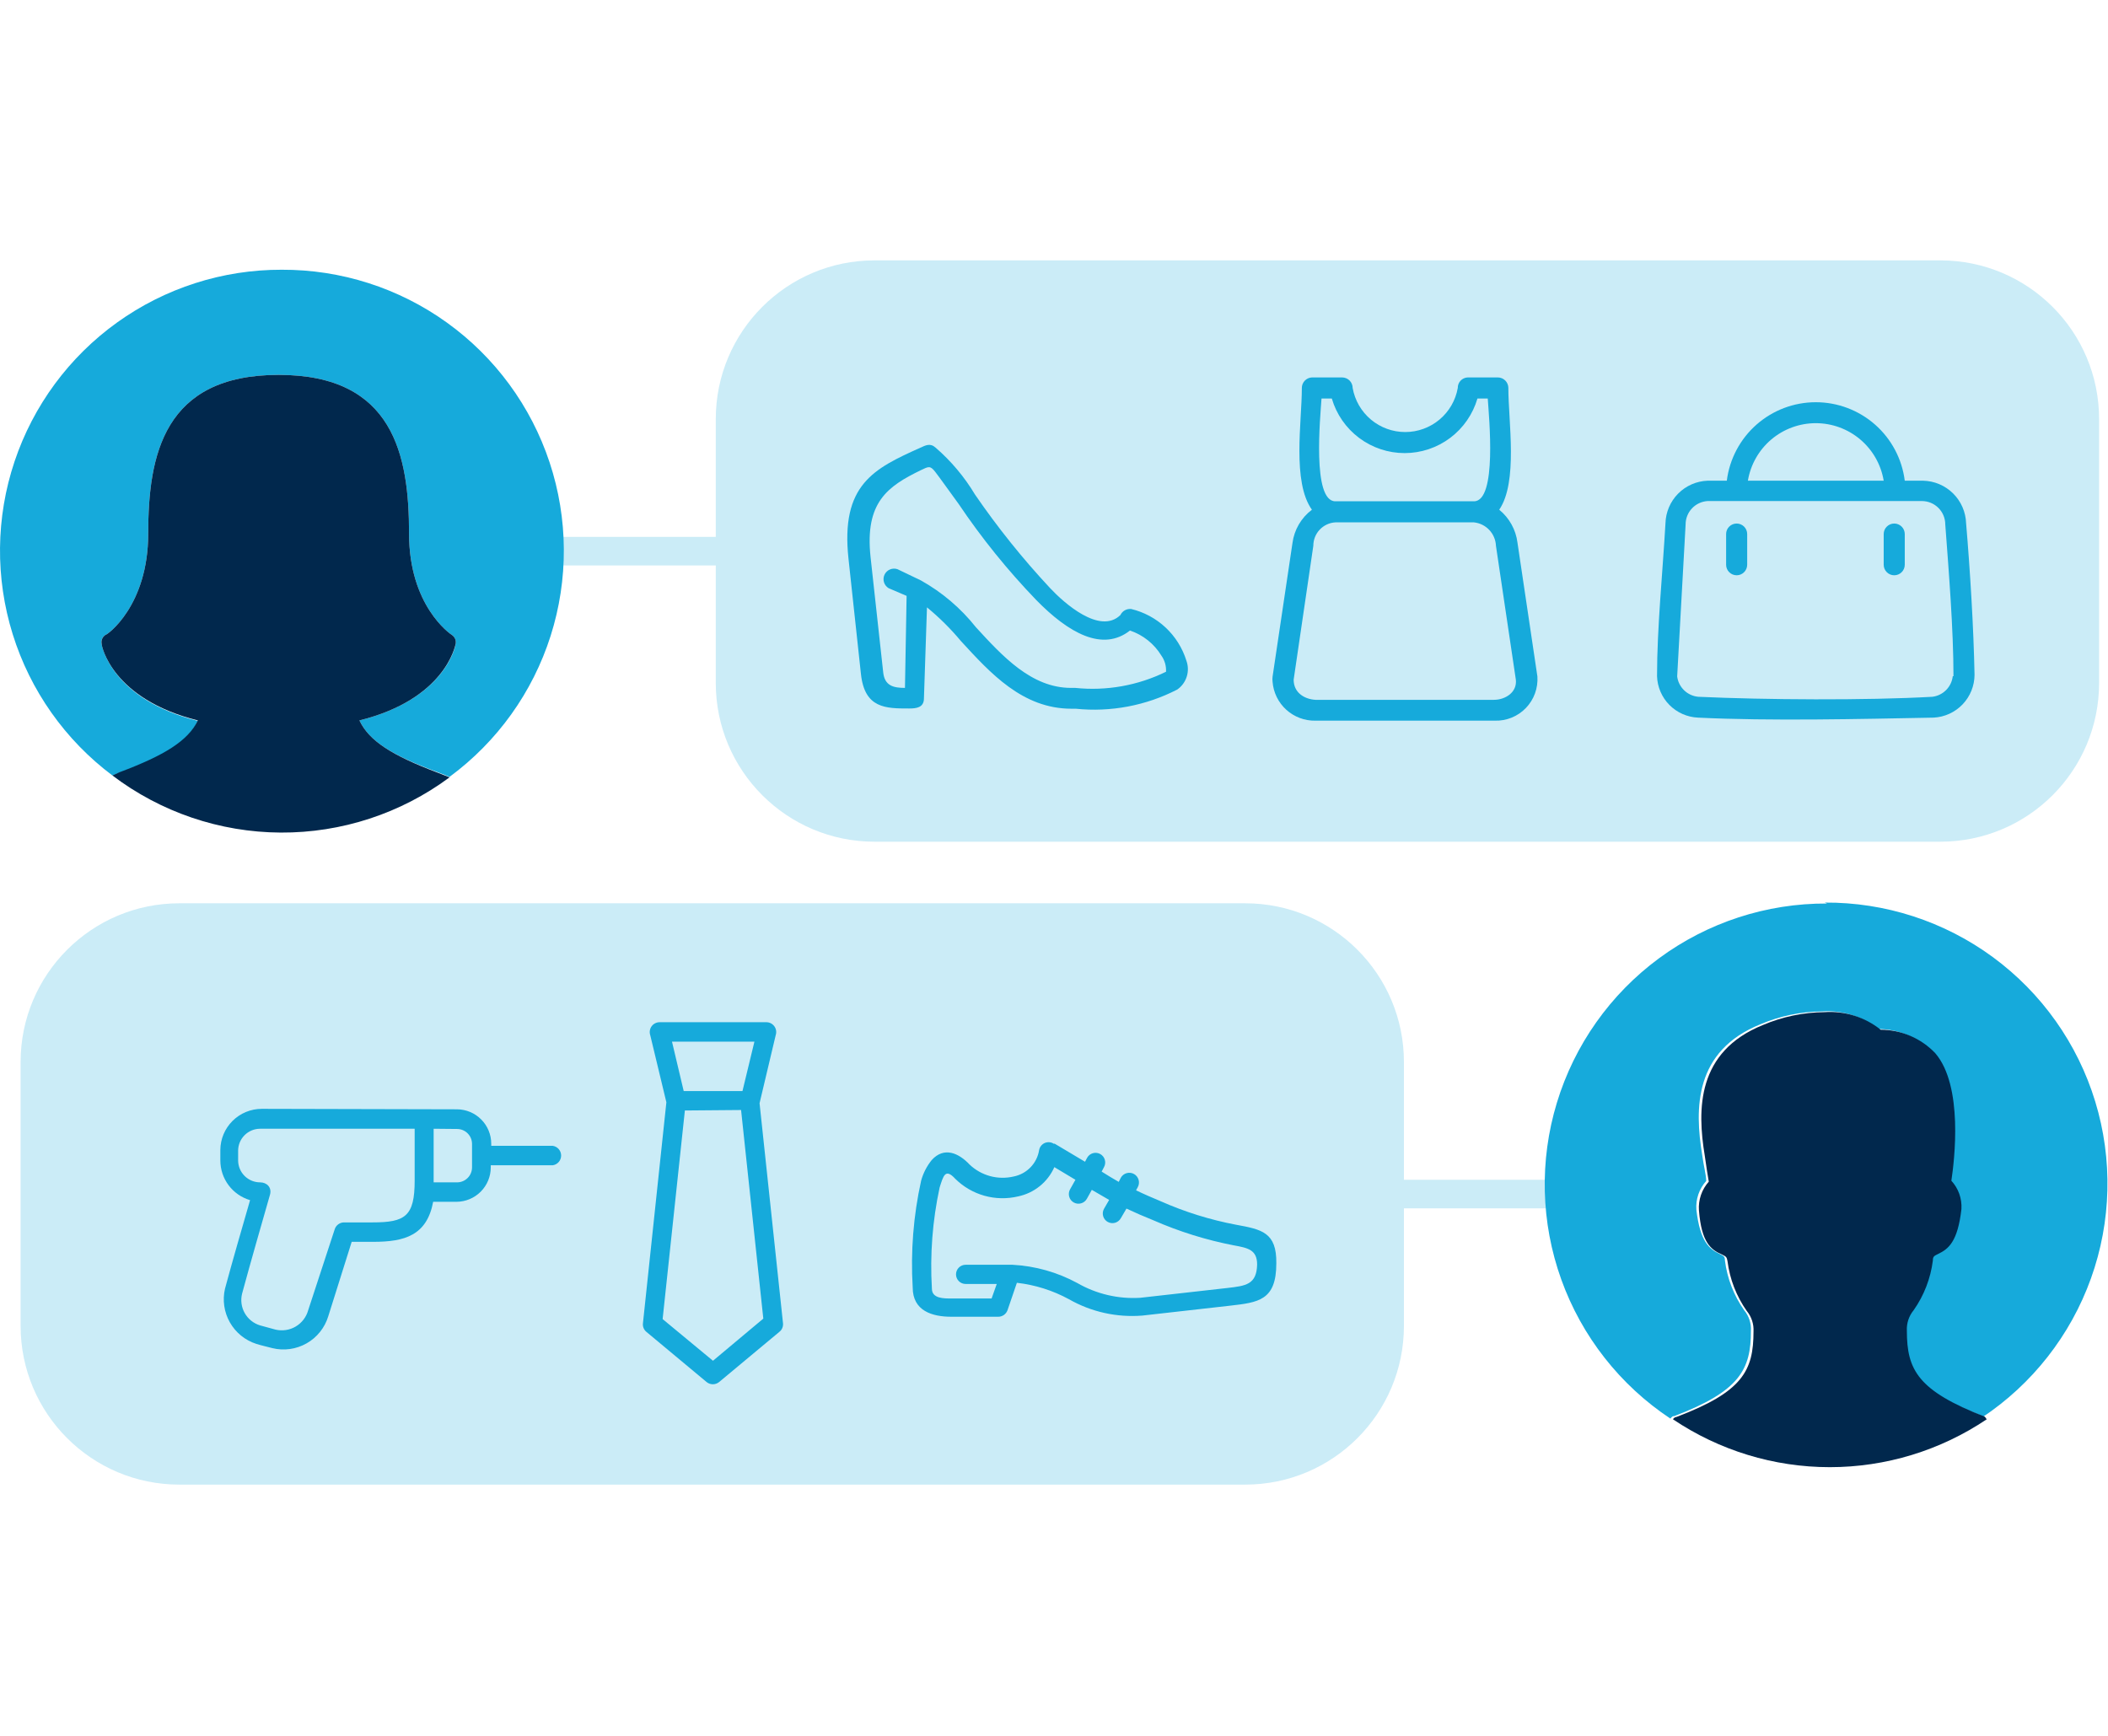 <svg width="170" height="140" viewBox="0 0 170 140" fill="none" xmlns="http://www.w3.org/2000/svg">
<path d="M57.724 33.802V55.083C57.724 62.154 63.456 67.885 70.526 67.885H156.48C163.551 67.885 169.282 62.154 169.282 55.083V33.802C169.282 26.732 163.551 21 156.48 21L70.526 21C63.456 21 57.724 26.732 57.724 33.802Z" fill="#CBECF7"/>
<path d="M110.973 43.3H38.69V45.604H110.973V43.3Z" fill="#CBECF7"/>
<path d="M151.911 43.074C151.911 42.848 152 42.632 152.16 42.473C152.319 42.314 152.535 42.224 152.76 42.224C152.986 42.224 153.202 42.314 153.361 42.473C153.521 42.632 153.61 42.848 153.61 43.074V45.547C153.61 45.773 153.521 45.989 153.361 46.148C153.202 46.308 152.986 46.397 152.76 46.397C152.535 46.397 152.319 46.308 152.16 46.148C152 45.989 151.911 45.773 151.911 45.547V43.074ZM151.911 38.769C151.695 37.472 151.026 36.295 150.023 35.445C149.02 34.596 147.749 34.13 146.435 34.13C145.121 34.13 143.849 34.596 142.846 35.445C141.844 36.295 141.175 37.472 140.959 38.769H151.911ZM139.259 38.769C139.479 37.021 140.33 35.413 141.651 34.248C142.972 33.083 144.673 32.44 146.435 32.44C148.196 32.44 149.897 33.083 151.219 34.248C152.54 35.413 153.39 37.021 153.61 38.769H155.083C155.992 38.788 156.859 39.154 157.506 39.794C158.152 40.433 158.529 41.296 158.557 42.205C158.878 45.982 159.162 50.608 159.237 54.422C159.233 55.312 158.889 56.166 158.274 56.809C157.659 57.452 156.821 57.834 155.933 57.878C149.985 57.991 142.715 58.161 136.937 57.878C136.066 57.84 135.242 57.475 134.629 56.855C134.016 56.235 133.66 55.407 133.632 54.535C133.632 50.646 134.086 46.152 134.312 42.205C134.335 41.308 134.7 40.453 135.331 39.814C135.963 39.176 136.814 38.802 137.711 38.769H139.259ZM157.538 54.535C157.538 50.759 157.16 46.095 156.877 42.3C156.877 41.799 156.678 41.319 156.324 40.964C155.97 40.61 155.489 40.411 154.989 40.411H137.711C137.23 40.44 136.778 40.652 136.448 41.003C136.118 41.354 135.935 41.818 135.936 42.3L135.256 54.554C135.31 54.981 135.508 55.376 135.817 55.675C136.126 55.973 136.528 56.158 136.956 56.197C142.337 56.443 150.457 56.499 155.838 56.197C156.259 56.145 156.65 55.952 156.948 55.651C157.246 55.35 157.433 54.957 157.481 54.535H157.538ZM139.203 43.074C139.203 42.848 139.292 42.632 139.452 42.473C139.611 42.314 139.827 42.224 140.052 42.224C140.278 42.224 140.494 42.314 140.653 42.473C140.813 42.632 140.902 42.848 140.902 43.074V45.547C140.902 45.773 140.813 45.989 140.653 46.148C140.494 46.308 140.278 46.397 140.052 46.397C139.827 46.397 139.611 46.308 139.452 46.148C139.292 45.989 139.203 45.773 139.203 45.547V43.074Z" fill="#16AADB"/>
<path d="M91.222 49.116C92.263 49.366 93.221 49.882 94.002 50.613C94.783 51.345 95.361 52.267 95.678 53.289C95.828 53.703 95.837 54.156 95.704 54.575C95.571 54.995 95.303 55.36 94.942 55.612C92.418 56.913 89.571 57.451 86.747 57.16H86.407C82.46 57.16 79.873 54.29 77.494 51.703C76.669 50.713 75.752 49.803 74.756 48.984L74.511 56.329C74.511 57.085 73.869 57.141 73.321 57.141C71.433 57.141 69.733 57.141 69.431 54.365L68.43 45.094C67.77 39.071 70.489 37.787 74.228 36.106C74.643 35.917 75.021 35.709 75.455 36.106C76.706 37.189 77.777 38.463 78.627 39.883C80.456 42.548 82.482 45.073 84.689 47.436C85.802 48.625 88.692 51.212 90.353 49.607C90.43 49.446 90.555 49.312 90.71 49.224C90.865 49.137 91.044 49.099 91.222 49.116ZM73.113 48.059L71.659 47.436C71.481 47.327 71.348 47.156 71.288 46.955C71.228 46.754 71.243 46.539 71.332 46.349C71.421 46.159 71.577 46.009 71.77 45.928C71.963 45.846 72.179 45.838 72.377 45.906L74.265 46.812C75.977 47.769 77.485 49.052 78.703 50.589C80.836 52.912 83.178 55.48 86.369 55.48H86.709C89.225 55.743 91.764 55.292 94.035 54.177C94.06 53.712 93.927 53.253 93.658 52.874C93.078 51.924 92.182 51.209 91.127 50.853C88.918 52.59 86.18 51.061 83.574 48.399C81.263 45.999 79.165 43.403 77.305 40.638C76.475 39.505 75.814 38.561 75.417 38.051C75.021 37.541 74.888 37.617 74.265 37.919C71.584 39.222 69.733 40.506 70.206 44.924L71.225 54.214C71.338 55.328 72.075 55.48 72.981 55.48L73.113 48.059Z" fill="#16AADB"/>
<path d="M120.905 41.11C121.721 41.774 122.249 42.728 122.378 43.772L123.983 54.554C124.015 55.02 123.949 55.487 123.789 55.926C123.63 56.364 123.38 56.765 123.056 57.101C122.733 57.437 122.342 57.702 121.91 57.878C121.478 58.054 121.013 58.137 120.547 58.123H106.083C105.215 58.14 104.375 57.825 103.732 57.242C103.09 56.66 102.694 55.853 102.627 54.989C102.609 54.851 102.609 54.711 102.627 54.573L104.232 43.791C104.303 43.263 104.477 42.754 104.746 42.293C105.016 41.833 105.373 41.431 105.799 41.11C104.194 38.863 104.987 34.029 104.987 31.31C104.982 31.088 105.064 30.872 105.216 30.71C105.368 30.547 105.577 30.451 105.799 30.441H108.235C108.347 30.441 108.457 30.463 108.56 30.506C108.663 30.549 108.757 30.611 108.836 30.69C108.915 30.769 108.978 30.863 109.02 30.966C109.063 31.069 109.085 31.179 109.085 31.291C109.262 32.287 109.783 33.189 110.558 33.839C111.333 34.489 112.313 34.845 113.324 34.845C114.336 34.845 115.315 34.489 116.09 33.839C116.865 33.189 117.387 32.287 117.563 31.291C117.558 31.074 117.638 30.863 117.786 30.704C117.935 30.546 118.139 30.451 118.356 30.441H120.792C120.904 30.441 121.014 30.463 121.117 30.506C121.22 30.549 121.314 30.611 121.393 30.69C121.472 30.769 121.534 30.863 121.577 30.966C121.62 31.069 121.642 31.179 121.642 31.291C121.642 34.029 122.435 38.863 120.905 41.11ZM107.688 40.43H118.866C120.754 40.43 120.075 33.614 119.98 32.141H119.149C118.778 33.411 118.005 34.526 116.947 35.32C115.888 36.114 114.6 36.543 113.277 36.543C111.954 36.543 110.666 36.114 109.607 35.32C108.548 34.526 107.775 33.411 107.404 32.141H106.574C106.479 33.614 105.799 40.43 107.688 40.43V40.43ZM118.866 42.13H107.688C107.207 42.158 106.755 42.37 106.425 42.721C106.095 43.072 105.912 43.536 105.913 44.018L104.327 54.819C104.327 55.857 105.176 56.386 106.083 56.443H120.471C121.396 56.443 122.359 55.838 122.246 54.819L120.641 44.018C120.621 43.542 120.431 43.09 120.105 42.744C119.779 42.397 119.339 42.179 118.866 42.13V42.13Z" fill="#16AADB"/>
<path d="M22.716 21.755C17.955 21.743 13.312 23.231 9.445 26.008C5.577 28.784 2.683 32.708 1.172 37.222C-0.339 41.736 -0.39 46.612 1.026 51.157C2.443 55.702 5.255 59.685 9.064 62.542L9.649 62.315C13.426 60.956 15.182 59.785 15.956 58.142C9.045 56.424 8.233 52.156 8.195 51.968C8.16 51.826 8.171 51.677 8.225 51.541C8.279 51.406 8.374 51.291 8.497 51.212C8.648 51.212 11.953 48.852 11.953 43.036C11.953 36.71 13.199 30.234 22.47 30.234C31.742 30.234 32.988 36.71 32.988 43.036C32.988 48.852 36.292 51.118 36.444 51.212C36.559 51.288 36.65 51.397 36.704 51.525C36.758 51.653 36.772 51.794 36.746 51.93C36.746 52.1 35.896 56.386 28.985 58.104C29.759 59.747 31.591 60.918 35.292 62.277L36.255 62.655C40.103 59.819 42.956 55.839 44.405 51.284C45.854 46.728 45.825 41.831 44.323 37.294C42.821 32.755 39.922 28.809 36.041 26.018C32.16 23.227 27.496 21.735 22.716 21.755V21.755Z" fill="#16AADB"/>
<path d="M28.985 58.104C35.896 56.386 36.708 52.1 36.745 51.93C36.772 51.794 36.758 51.653 36.704 51.525C36.65 51.397 36.559 51.288 36.443 51.212C36.292 51.118 32.988 48.852 32.988 43.036C32.988 36.71 31.742 30.234 22.47 30.234C13.199 30.234 11.953 36.71 11.953 43.036C11.953 48.852 8.648 51.212 8.497 51.212C8.381 51.288 8.291 51.397 8.237 51.525C8.183 51.653 8.169 51.794 8.195 51.93C8.195 52.119 9.045 56.386 15.956 58.104C15.163 59.747 13.274 60.918 9.649 62.277L9.064 62.542C12.97 65.505 17.731 67.122 22.634 67.149C27.537 67.176 32.316 65.613 36.255 62.693L35.292 62.315C31.591 60.918 29.759 59.747 28.985 58.104Z" fill="#01284D"/>
<path d="M127.193 95.152H54.911V97.456H127.193V95.152Z" fill="#CBECF7"/>
<path d="M1.662 85.654L1.662 106.935C1.662 114.005 7.394 119.737 14.464 119.737H100.418C107.488 119.737 113.22 114.005 113.22 106.935V85.654C113.22 78.583 107.488 72.852 100.418 72.852H14.464C7.394 72.852 1.662 78.583 1.662 85.654Z" fill="#CBECF7"/>
<path d="M34.971 91.036V95.36H36.859C37.018 95.36 37.175 95.328 37.321 95.268C37.468 95.207 37.601 95.118 37.713 95.006C37.826 94.894 37.915 94.76 37.975 94.614C38.036 94.467 38.067 94.31 38.067 94.151V92.263C38.067 92.104 38.036 91.947 37.975 91.8C37.915 91.654 37.826 91.521 37.713 91.408C37.601 91.296 37.468 91.207 37.321 91.146C37.175 91.086 37.018 91.054 36.859 91.054L34.971 91.036ZM36.859 89.468C37.592 89.473 38.293 89.768 38.809 90.288C39.326 90.808 39.616 91.511 39.616 92.244V92.414H44.582C44.769 92.443 44.939 92.538 45.062 92.682C45.185 92.826 45.253 93.008 45.253 93.198C45.253 93.387 45.185 93.57 45.062 93.713C44.939 93.857 44.769 93.952 44.582 93.981H39.578V94.151C39.578 94.884 39.288 95.587 38.772 96.107C38.255 96.627 37.554 96.922 36.821 96.927H34.933C34.423 99.646 32.629 100.156 30.099 100.156H28.362L26.473 106.161C26.192 107.084 25.568 107.866 24.728 108.343C23.889 108.821 22.898 108.959 21.96 108.729C21.545 108.615 21.092 108.521 20.677 108.389C19.772 108.1 19.009 107.481 18.54 106.655C18.071 105.829 17.93 104.857 18.146 103.932C18.788 101.553 19.487 99.155 20.167 96.795C19.477 96.592 18.871 96.171 18.439 95.597C18.007 95.022 17.772 94.323 17.769 93.604V92.754C17.773 91.871 18.128 91.025 18.754 90.403C19.38 89.78 20.228 89.43 21.111 89.43L36.859 89.468ZM33.441 91.036H20.979C20.511 91.035 20.062 91.22 19.73 91.549C19.398 91.877 19.209 92.324 19.204 92.792V93.604C19.209 94.071 19.398 94.518 19.73 94.847C20.062 95.175 20.511 95.36 20.979 95.36C21.507 95.36 21.942 95.756 21.772 96.36C21.016 99.004 20.242 101.685 19.525 104.329C19.39 104.862 19.465 105.426 19.736 105.905C20.007 106.383 20.452 106.739 20.979 106.897L22.225 107.237C22.777 107.365 23.358 107.276 23.847 106.988C24.335 106.699 24.695 106.234 24.849 105.688L26.983 99.174C27.028 99.007 27.127 98.86 27.263 98.755C27.399 98.649 27.566 98.591 27.739 98.589H30.042C32.686 98.589 33.441 98.098 33.441 95.209V91.036Z" fill="#16AADB"/>
<path d="M85.028 92.225L87.502 93.698L87.672 93.377C87.772 93.197 87.94 93.064 88.138 93.007C88.337 92.95 88.549 92.975 88.73 93.075C88.91 93.175 89.043 93.343 89.1 93.541C89.156 93.739 89.132 93.952 89.032 94.132L88.843 94.491C89.296 94.774 89.749 95.058 90.221 95.322L90.391 94.982C90.494 94.802 90.664 94.669 90.864 94.615C91.064 94.56 91.278 94.587 91.458 94.689C91.638 94.792 91.77 94.962 91.825 95.162C91.88 95.362 91.853 95.576 91.751 95.756L91.618 96.002C92.242 96.304 92.94 96.606 93.62 96.889C95.561 97.749 97.595 98.382 99.681 98.777C101.74 99.155 102.967 99.382 102.929 101.893C102.929 104.895 101.475 105.046 99.153 105.311L92.128 106.104C90.064 106.271 87.997 105.81 86.199 104.782C84.9 104.076 83.477 103.627 82.007 103.46L81.252 105.67C81.197 105.825 81.094 105.96 80.959 106.055C80.824 106.15 80.662 106.2 80.497 106.198H76.72C75.172 106.198 73.605 105.726 73.605 103.838C73.431 100.95 73.66 98.052 74.284 95.227C74.45 94.621 74.74 94.055 75.134 93.566C76.135 92.452 77.324 92.999 78.193 93.924C78.658 94.367 79.227 94.686 79.846 94.855C80.466 95.023 81.118 95.034 81.743 94.888C82.263 94.786 82.74 94.526 83.108 94.145C83.476 93.763 83.718 93.278 83.801 92.754C83.825 92.626 83.88 92.506 83.962 92.406C84.044 92.305 84.151 92.226 84.271 92.177C84.391 92.129 84.522 92.111 84.651 92.126C84.78 92.141 84.904 92.188 85.01 92.263L85.028 92.225ZM80.383 103.555H77.872C77.667 103.555 77.47 103.473 77.325 103.328C77.179 103.183 77.098 102.986 77.098 102.78C77.098 102.575 77.179 102.378 77.325 102.233C77.47 102.088 77.667 102.006 77.872 102.006C79.118 102.006 80.383 102.006 81.648 102.006C83.48 102.102 85.267 102.605 86.879 103.479C88.419 104.366 90.185 104.78 91.958 104.669L99.002 103.876C100.456 103.706 101.343 103.611 101.381 101.987C101.381 100.798 100.644 100.647 99.493 100.439C97.265 100.008 95.093 99.33 93.016 98.419C92.26 98.117 91.524 97.796 90.844 97.475L90.391 98.249C90.291 98.429 90.123 98.562 89.925 98.619C89.727 98.675 89.514 98.651 89.334 98.551C89.153 98.451 89.02 98.283 88.964 98.085C88.907 97.886 88.931 97.674 89.032 97.493L89.447 96.776L88.05 95.964L87.653 96.681C87.553 96.862 87.385 96.995 87.187 97.051C86.989 97.108 86.776 97.084 86.596 96.984C86.415 96.883 86.282 96.716 86.226 96.517C86.169 96.319 86.194 96.106 86.294 95.926L86.728 95.152L85.028 94.132C84.763 94.73 84.359 95.256 83.85 95.666C83.341 96.077 82.742 96.36 82.102 96.493C81.207 96.705 80.274 96.687 79.388 96.439C78.503 96.191 77.695 95.722 77.041 95.076C76.229 94.189 76.078 94.831 75.776 95.775C75.199 98.453 74.99 101.198 75.153 103.932C75.153 104.744 76.135 104.725 76.72 104.725H79.968L80.383 103.555Z" fill="#16AADB"/>
<path d="M53.192 82.444H61.822C61.946 82.447 62.067 82.478 62.176 82.536C62.285 82.594 62.38 82.677 62.451 82.778C62.523 82.879 62.57 82.995 62.588 83.118C62.607 83.24 62.596 83.365 62.558 83.483L61.255 88.977L63.144 106.708C63.161 106.844 63.142 106.982 63.089 107.108C63.036 107.234 62.951 107.343 62.841 107.426L57.989 111.467C57.847 111.582 57.67 111.644 57.488 111.644C57.306 111.644 57.129 111.582 56.988 111.467L52.116 107.407C52.017 107.322 51.94 107.214 51.894 107.091C51.848 106.969 51.833 106.837 51.852 106.708L53.74 88.902L52.437 83.483C52.398 83.363 52.388 83.237 52.408 83.113C52.428 82.989 52.476 82.872 52.55 82.771C52.623 82.669 52.72 82.587 52.832 82.53C52.944 82.473 53.067 82.444 53.192 82.444V82.444ZM55.232 89.563L53.438 106.387L57.498 109.748L61.557 106.349L59.764 89.525L55.232 89.563ZM59.877 87.995L60.84 84.011H54.193L55.137 87.995H59.877Z" fill="#16AADB"/>
<path d="M147.341 72.871C142.464 72.847 137.71 74.398 133.785 77.293C129.86 80.187 126.974 84.271 125.555 88.937C124.136 93.603 124.26 98.602 125.909 103.192C127.559 107.781 130.645 111.717 134.709 114.412C134.822 114.261 134.935 114.186 134.992 114.223C140.317 112.203 141.204 110.447 141.204 107.331C141.238 106.728 141.042 106.135 140.657 105.67C139.822 104.481 139.291 103.107 139.108 101.667C139.108 101.327 138.995 101.289 138.693 101.138C137.862 100.741 137.107 100.175 136.805 97.569C136.774 97.148 136.828 96.726 136.964 96.327C137.101 95.928 137.316 95.56 137.598 95.246C137.598 94.793 137.39 94.019 137.277 93.169C136.654 89.393 136.635 84.767 141.96 82.614C143.53 81.944 145.218 81.591 146.926 81.575C148.561 81.461 150.179 81.966 151.458 82.992C152.28 82.993 153.094 83.162 153.85 83.486C154.606 83.811 155.289 84.285 155.857 84.88C158.142 87.523 157.406 93.547 157.16 95.171C157.442 95.478 157.659 95.838 157.799 96.231C157.938 96.623 157.997 97.04 157.972 97.456C157.764 100.118 157.009 100.685 156.084 101.081C155.782 101.232 155.725 101.27 155.668 101.61C155.486 103.05 154.954 104.425 154.12 105.613C153.735 106.078 153.539 106.672 153.572 107.275C153.572 110.428 154.46 112.109 159.671 114.129L159.823 114.337C163.889 111.639 166.977 107.701 168.625 103.107C170.274 98.514 170.395 93.511 168.971 88.843C167.548 84.175 164.655 80.092 160.724 77.2C156.792 74.309 152.032 72.764 147.152 72.795L147.341 72.871Z" fill="#16AADB"/>
<path d="M153.78 107.331C153.747 106.728 153.942 106.135 154.328 105.67C155.162 104.481 155.694 103.107 155.876 101.667C155.876 101.327 155.989 101.289 156.291 101.138C157.122 100.741 157.878 100.175 158.18 97.512C158.205 97.097 158.146 96.68 158.007 96.287C157.867 95.895 157.65 95.534 157.368 95.228C157.613 93.604 158.35 87.58 156.065 84.937C155.497 84.341 154.814 83.867 154.058 83.543C153.302 83.218 152.488 83.05 151.665 83.048C150.386 82.023 148.768 81.517 147.133 81.632C145.426 81.647 143.738 82.001 142.167 82.671C136.842 84.823 136.861 89.45 137.484 93.226C137.598 94.076 137.73 94.85 137.805 95.303C137.524 95.617 137.308 95.984 137.172 96.383C137.036 96.783 136.981 97.205 137.012 97.626C137.22 100.231 137.975 100.798 138.9 101.194C139.203 101.346 139.259 101.383 139.316 101.723C139.498 103.164 140.03 104.538 140.864 105.726C141.25 106.191 141.445 106.785 141.412 107.388C141.412 110.56 140.524 112.26 135.2 114.28C135.2 114.28 135.03 114.28 134.916 114.469C138.656 116.985 143.06 118.33 147.568 118.33C152.075 118.33 156.48 116.985 160.219 114.469L160.068 114.261C154.667 112.165 153.78 110.485 153.78 107.331Z" fill="#01284D"/>
</svg>
